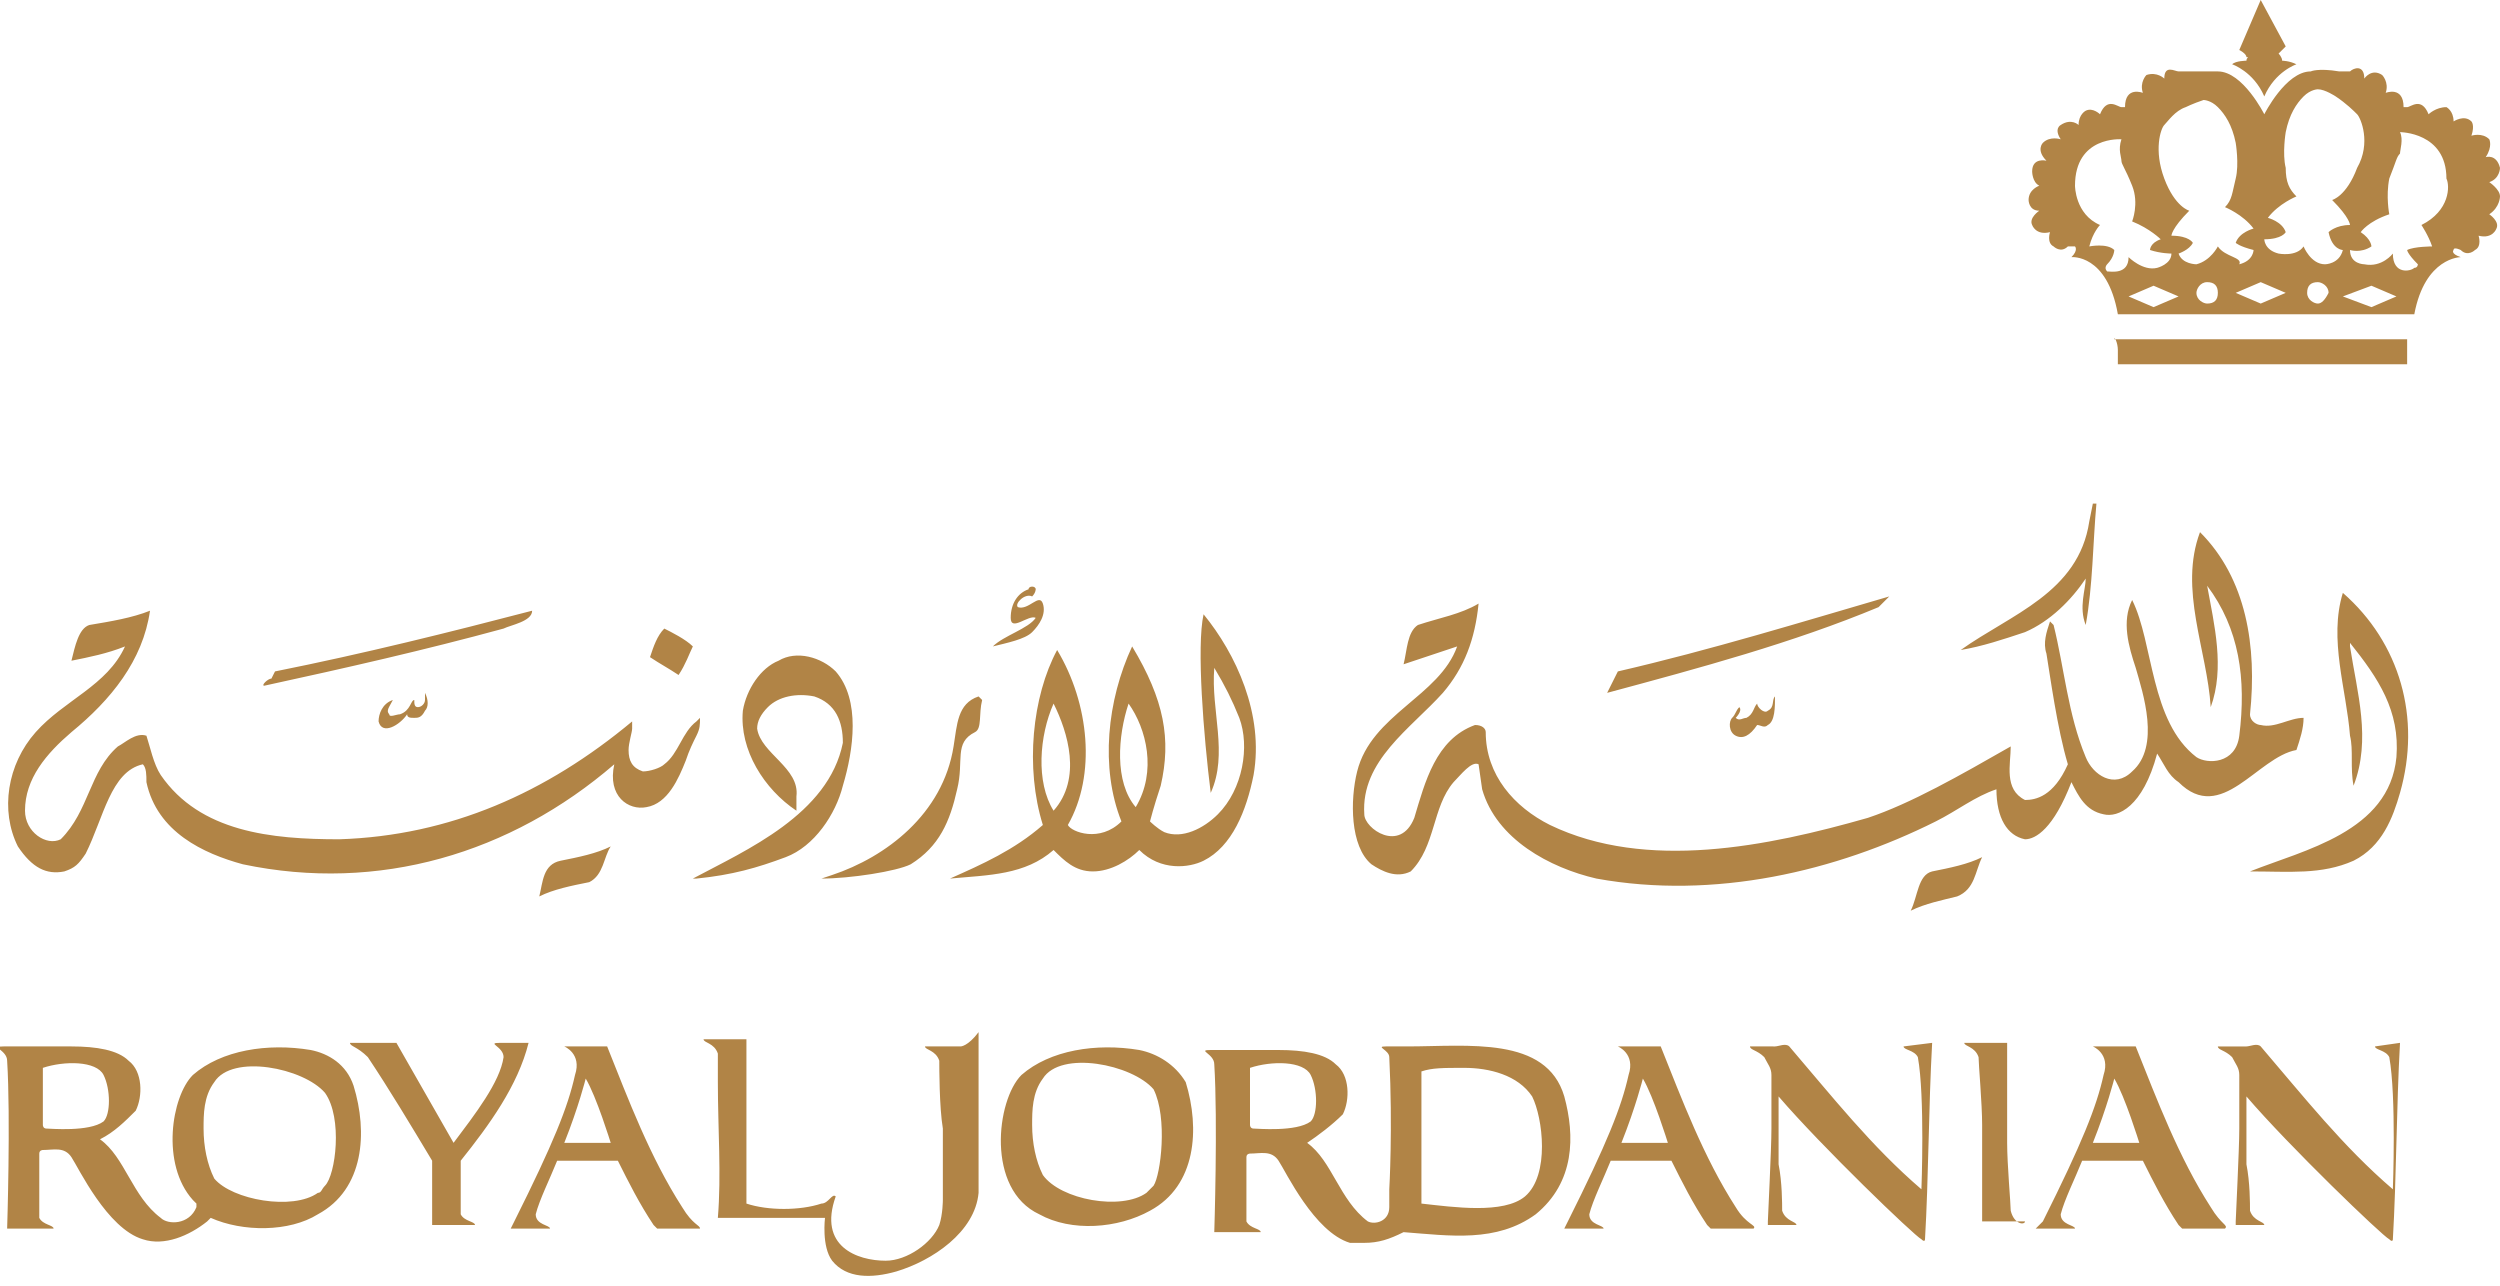 <?xml version="1.0" encoding="utf-8"?>
<!-- Generator: Adobe Illustrator 28.1.0, SVG Export Plug-In . SVG Version: 6.00 Build 0)  -->
<svg version="1.1" id="Layer_1" xmlns="http://www.w3.org/2000/svg" xmlns:xlink="http://www.w3.org/1999/xlink" x="0px" y="0px"
	 width="70px" height="36px" viewBox="0 0 70 36" style="enable-background:new 0 0 70 36;" xml:space="preserve">
<style type="text/css">
	.st0{fill:#B18446;}
</style>
<path id="path3228" class="st0" d="M58.4,17.5c0.2-1.1,0.2-2.3,0.3-3.4l-0.1,0l-0.1,0.5c-0.3,2-2.2,2.6-3.6,3.6
	c0.6-0.1,1.2-0.3,1.8-0.5c0.7-0.3,1.3-0.9,1.7-1.5C58.4,16.5,58.2,17,58.4,17.5 M58,21.9c0.2,0.4,0.4,0.8,0.9,0.9
	c0.4,0.1,1.1-0.2,1.5-1.7c0.2,0.3,0.3,0.6,0.6,0.8c1.2,1.2,2.2-0.7,3.3-0.9c0.1-0.3,0.2-0.6,0.2-0.9c-0.4,0-0.8,0.3-1.2,0.2
	c-0.1,0-0.3-0.1-0.3-0.3c0.2-1.9-0.1-3.8-1.4-5.1c-0.6,1.6,0.2,3.3,0.3,4.9c0.4-1.1,0.1-2.3-0.1-3.4c0.9,1.2,1.1,2.6,0.9,4.2
	c-0.1,0.8-0.9,0.8-1.2,0.6c-1.3-1-1.2-3.2-1.8-4.4c-0.3,0.6-0.1,1.3,0.1,1.9c0.2,0.7,0.7,2.2-0.1,2.9c-0.5,0.5-1.1,0.1-1.3-0.4
	c-0.5-1.2-0.6-2.5-0.9-3.7l-0.1-0.1c-0.1,0.3-0.2,0.6-0.1,0.9c0.1,0.6,0.3,2.1,0.6,3.1c-0.4,0.9-0.9,1-1.2,1c-0.6-0.3-0.4-1-0.4-1.5
	c-1.4,0.8-2.8,1.6-4,2c-2.8,0.8-6.2,1.5-8.9,0.2c-1-0.5-1.8-1.4-1.8-2.6c0-0.1-0.1-0.2-0.3-0.2c-1.1,0.4-1.4,1.6-1.7,2.6
	c-0.4,1-1.4,0.3-1.4-0.1c-0.1-1.5,1.3-2.4,2.2-3.4c0.6-0.7,0.9-1.5,1-2.5c-0.5,0.3-1.1,0.4-1.7,0.6c-0.3,0.2-0.3,0.7-0.4,1.1
	l1.5-0.5l0,0c-0.5,1.4-2.4,1.9-2.8,3.5c-0.2,0.8-0.2,2.1,0.4,2.6c0.3,0.2,0.7,0.4,1.1,0.2c0.7-0.7,0.6-1.8,1.2-2.5
	c0.2-0.2,0.5-0.6,0.7-0.5l0.1,0.7c0.4,1.4,1.9,2.2,3.2,2.5c3.3,0.6,6.7-0.2,9.5-1.6c0.6-0.3,1.1-0.7,1.7-0.9c0,0.8,0.3,1.3,0.8,1.4
	C57,23.5,57.5,23.2,58,21.9 M9.1,33.2C9,33.3,9,33.4,8.9,33.4C8.2,33.9,6.5,33.6,6,33c-0.2-0.4-0.3-0.9-0.3-1.4c0-0.4,0-0.9,0.3-1.3
	c0.5-0.8,2.5-0.4,3.1,0.3C9.6,31.3,9.4,32.9,9.1,33.2 M1.3,31.6c-0.1,0-0.1-0.1-0.1-0.1v-1.6c0.6-0.2,1.5-0.2,1.7,0.2
	c0.2,0.4,0.2,1.1,0,1.3C2.5,31.7,1.4,31.6,1.3,31.6 M8.7,29.4c-1.2-0.2-2.5,0-3.3,0.7c-0.6,0.6-0.9,2.5,0,3.5h0l0,0l0.1,0.1l0,0.1
	c-0.2,0.5-0.8,0.5-1,0.3c-0.8-0.6-1-1.7-1.7-2.2c0.4-0.2,0.7-0.5,1-0.8c0.2-0.4,0.2-1.1-0.2-1.4c-0.3-0.3-0.9-0.4-1.6-0.4H0.1
	c-0.4,0,0.1,0.1,0.1,0.4c0.1,1.6,0,4.7,0,4.7h1.3c0-0.1-0.3-0.1-0.4-0.3c0,0,0-1.7,0-1.8c0-0.1,0.1-0.1,0.1-0.1
	c0.3,0,0.6-0.1,0.8,0.2c0.2,0.3,1,2,2,2.3c0.6,0.2,1.3-0.1,1.8-0.5l0.1-0.1c0.9,0.4,2.2,0.4,3-0.1c1.3-0.7,1.4-2.3,1-3.6
	C9.7,29.8,9.2,29.5,8.7,29.4 M12.9,34l0-1.5c0.8-1,1.6-2.1,1.9-3.3H14c-0.4,0,0.1,0.1,0.1,0.4c-0.1,0.7-0.8,1.6-1.4,2.4l-1.6-2.8
	H9.8l0,0c0,0.1,0.2,0.1,0.5,0.4c0.6,0.9,1.2,1.9,1.8,2.9c0,0.5,0,1.8,0,1.8h1.2C13.3,34.2,13,34.2,12.9,34 M45.4,32
	c0.4-1,0.6-1.8,0.6-1.8c0.3,0.5,0.7,1.8,0.7,1.8H45.4z M48.6,33.8c-0.9-1.4-1.5-3-2.1-4.5h-1.2l0,0c0,0,0.5,0.2,0.3,0.8
	C45.4,31,45,32,43.9,34.2l-0.1,0.2c0,0,0,0,0.1,0h1l0,0c0-0.1-0.4-0.1-0.4-0.4c0.1-0.4,0.4-1,0.6-1.5h1.7c0.3,0.6,0.6,1.2,1,1.8v0
	l0.1,0.1c0,0,0.2,0,0.2,0c0.2,0,1,0,1,0l0,0C49.2,34.3,48.9,34.3,48.6,33.8 M42.7,33.5c-0.6,0.5-2,0.3-2.9,0.2v-3.7
	c0.3-0.1,0.6-0.1,1.2-0.1c0.7,0,1.5,0.2,1.9,0.8C43.2,31.3,43.4,32.9,42.7,33.5 M35.1,31.6c-0.1,0-0.1-0.1-0.1-0.1v-1.6
	c0.6-0.2,1.5-0.2,1.7,0.2c0.2,0.4,0.2,1.1,0,1.3C36.3,31.7,35.2,31.6,35.1,31.6 M43.8,30.7c-0.5-1.7-2.7-1.4-4.4-1.4h-0.6
	c-0.3,0,0.1,0.1,0.1,0.3c0.1,2,0,3.7,0,3.7c0,0.2,0,0.4,0,0.5c0,0.4-0.4,0.5-0.6,0.4c-0.8-0.6-1-1.7-1.7-2.2c0.3-0.2,0.7-0.5,1-0.8
	c0.2-0.4,0.2-1.1-0.2-1.4c-0.3-0.3-0.9-0.4-1.6-0.4h-1.9c-0.4,0,0.1,0.1,0.1,0.4c0.1,1.6,0,4.7,0,4.7h1.3c0-0.1-0.3-0.1-0.4-0.3
	c0,0,0-1.7,0-1.8c0-0.1,0.1-0.1,0.1-0.1c0.3,0,0.6-0.1,0.8,0.2c0.2,0.3,1,2,2,2.3c0.1,0,0.3,0,0.4,0c0.4,0,0.7-0.1,1.1-0.3
	c1.3,0.1,2.6,0.3,3.7-0.5C44.1,33.1,44.1,31.8,43.8,30.7 M32.3,33.2c-0.1,0.1-0.1,0.1-0.2,0.2c-0.7,0.5-2.4,0.2-2.9-0.5
	c-0.2-0.4-0.3-0.9-0.3-1.4c0-0.4,0-0.9,0.3-1.3c0.5-0.8,2.5-0.4,3.1,0.3C32.7,31.3,32.5,32.9,32.3,33.2 M31.9,29.4
	c-1.2-0.2-2.5,0-3.3,0.7c-0.7,0.7-1,3.2,0.5,3.9c0.9,0.5,2.2,0.4,3.1-0.1c1.3-0.7,1.4-2.3,1-3.6C32.9,29.8,32.4,29.5,31.9,29.4
	 M53.3,29.3c0,0.1,0.3,0.1,0.4,0.3c0.2,1.1,0.1,3.7,0.1,3.7c-1.4-1.2-2.5-2.6-3.7-4c-0.1-0.1-0.3,0-0.4,0H49l0,0
	c0,0.1,0.2,0.1,0.4,0.3c0.1,0.2,0.2,0.3,0.2,0.5c0,0.5,0,0.9,0,1.5c0,0.6-0.1,2.5-0.1,2.6l0,0.1c0,0,0.2,0,0.2,0h0.6l0,0
	c0-0.1-0.3-0.1-0.4-0.4c0-0.2,0-0.8-0.1-1.3c0-0.7,0-1.2,0-1.9c1.2,1.4,3.8,3.9,4,4c0.1,0.1,0.1,0,0.1,0c0.1-1.7,0.1-3.7,0.2-5.5
	L53.3,29.3L53.3,29.3 M31.6,19.7c0.5,0.7,0.8,1.9,0.2,2.9C31.2,21.9,31.3,20.6,31.6,19.7 M29.5,22.7c-0.5-0.8-0.4-2.1,0-3
	C29.9,20.5,30.3,21.8,29.5,22.7 M35.1,21.7c0.3-1.7-0.5-3.4-1.4-4.5c-0.2,0.9,0,3.4,0.2,5c0.5-1.1,0-2.3,0.1-3.5
	c0.3,0.5,0.5,0.9,0.7,1.4c0.3,0.8,0.1,2-0.6,2.7c-0.4,0.4-1,0.7-1.5,0.5c-0.2-0.1-0.4-0.3-0.4-0.3s0.1-0.4,0.3-1
	c0.3-1.3,0.1-2.4-0.8-3.9c-0.7,1.5-0.9,3.4-0.3,4.9c-0.6,0.6-1.4,0.3-1.5,0.1c0.8-1.4,0.6-3.4-0.3-4.9c-0.7,1.3-0.9,3.3-0.4,4.9
	c-0.8,0.7-1.7,1.1-2.6,1.5c1.1-0.1,2.1-0.1,2.9-0.8c0.3,0.3,0.6,0.6,1.1,0.6c0.5,0,1-0.3,1.3-0.6c0.6,0.6,1.4,0.5,1.8,0.3
	C34.5,23.7,34.9,22.7,35.1,21.7 M58.6,32c0.4-1,0.6-1.8,0.6-1.8c0.3,0.5,0.7,1.8,0.7,1.8H58.6L58.6,32z M61.9,33.8
	c-0.9-1.4-1.5-3-2.1-4.5h-1.2l0,0c0,0,0.5,0.2,0.3,0.8c-0.2,0.9-0.6,1.9-1.7,4.1L57,34.4c0,0,0,0,0.1,0h1l0,0c0-0.1-0.4-0.1-0.4-0.4
	c0.1-0.4,0.4-1,0.6-1.5h1.7c0.3,0.6,0.6,1.2,1,1.8v0l0.1,0.1c0,0,0.2,0,0.2,0c0.2,0,1,0,1,0l0,0C62.4,34.3,62.2,34.3,61.9,33.8
	 M66.5,29.3c0,0.1,0.3,0.1,0.4,0.3c0.2,1.1,0.1,3.7,0.1,3.7c-1.4-1.2-2.5-2.6-3.7-4c-0.1-0.1-0.3,0-0.4,0h-0.8l0,0
	c0,0.1,0.2,0.1,0.4,0.3c0.1,0.2,0.2,0.3,0.2,0.5c0,0.5,0,0.9,0,1.5c0,0.6-0.1,2.5-0.1,2.6l0,0.1c0,0,0.2,0,0.2,0h0.6l0,0
	c0-0.1-0.3-0.1-0.4-0.4c0-0.2,0-0.8-0.1-1.3c0-0.7,0-1.2,0-1.9c1.2,1.4,3.8,3.9,4,4c0.1,0.1,0.1,0,0.1,0c0.1-1.7,0.1-3.7,0.2-5.5
	L66.5,29.3L66.5,29.3 M67.8,6.3c0,0,0.2,0.3,0.3,0.6c0,0-0.5,0-0.7,0.1c0,0,0,0.1,0.3,0.4c0,0,0,0.1-0.1,0.1C67.5,7.6,67,7.7,67,7.1
	c0,0-0.3,0.4-0.8,0.3c0,0-0.4,0-0.4-0.4c0,0,0.3,0.1,0.6-0.1c0,0,0-0.2-0.3-0.4c0,0,0.2-0.3,0.8-0.5c0,0-0.1-0.5,0-1
	c0.2-0.5,0.2-0.6,0.3-0.7c0-0.1,0.1-0.4,0-0.6c0,0,1.3,0,1.3,1.3C68.6,5.2,68.6,5.9,67.8,6.3 M66.4,8.6l-0.8-0.3L66.4,8l0.7,0.3
	L66.4,8.6z M65.1,7.4c-0.4,0-0.6-0.5-0.6-0.5c-0.2,0.3-0.7,0.2-0.7,0.2c-0.4-0.1-0.4-0.4-0.4-0.4C63.9,6.7,64,6.5,64,6.5
	c-0.1-0.3-0.5-0.4-0.5-0.4c0.3-0.4,0.8-0.6,0.8-0.6C64.1,5.3,64,5.1,64,4.7c-0.1-0.4,0-1,0-1c0.1-0.5,0.3-0.8,0.5-1
	c0.2-0.2,0.4-0.2,0.4-0.2c0.2,0,0.5,0.2,0.5,0.2c0.3,0.2,0.5,0.4,0.6,0.5c0.1,0.1,0.4,0.8,0,1.5c-0.3,0.8-0.7,0.9-0.7,0.9
	c0.5,0.5,0.5,0.7,0.5,0.7c-0.4,0-0.6,0.2-0.6,0.2C65.3,7,65.6,7,65.6,7C65.5,7.4,65.1,7.4,65.1,7.4 M64.9,8.5
	c-0.1,0-0.3-0.1-0.3-0.3c0-0.2,0.1-0.3,0.3-0.3c0.1,0,0.3,0.1,0.3,0.3C65.1,8.4,65,8.5,64.9,8.5 M63.3,8.5l-0.7-0.3l0.7-0.3l0.7,0.3
	L63.3,8.5z M62.1,6.9c0,0-0.2,0.4-0.6,0.5c0,0-0.4,0-0.5-0.3c0,0,0.3-0.1,0.4-0.3c0,0-0.1-0.2-0.6-0.2c0,0,0-0.2,0.5-0.7
	c0,0-0.4-0.1-0.7-0.9c-0.3-0.8-0.1-1.4,0-1.5c0.1-0.1,0.3-0.4,0.6-0.5c0,0,0.2-0.1,0.5-0.2c0,0,0.2,0,0.4,0.2c0.2,0.2,0.4,0.5,0.5,1
	c0,0,0.1,0.6,0,1c-0.1,0.4-0.1,0.6-0.3,0.8c0,0,0.5,0.2,0.8,0.6c0,0-0.4,0.1-0.5,0.4c0,0,0.1,0.1,0.5,0.2c0,0,0,0.3-0.4,0.4
	C62.8,7.2,62.3,7.2,62.1,6.9 M61.8,8.5c-0.1,0-0.3-0.1-0.3-0.3c0-0.1,0.1-0.3,0.3-0.3c0.2,0,0.3,0.1,0.3,0.3
	C62.1,8.4,62,8.5,61.8,8.5 M60.3,8.6l-0.7-0.3L60.3,8L61,8.3L60.3,8.6z M59,7.6C58.9,7.5,59,7.4,59,7.4C59.2,7.2,59.2,7,59.2,7
	c-0.2-0.2-0.7-0.1-0.7-0.1c0.1-0.4,0.3-0.6,0.3-0.6c-0.7-0.3-0.7-1.1-0.7-1.1c0-1.4,1.3-1.3,1.3-1.3c-0.1,0.3,0,0.5,0,0.6
	c0,0.1,0.1,0.2,0.3,0.7c0.2,0.5,0,1,0,1c0.5,0.2,0.8,0.5,0.8,0.5C60.2,6.8,60.2,7,60.2,7c0.3,0.1,0.6,0.1,0.6,0.1
	c0,0.3-0.4,0.4-0.4,0.4c-0.4,0.1-0.8-0.3-0.8-0.3C59.6,7.7,59.1,7.6,59,7.6 M69.7,5.1C70,5,70,4.7,70,4.7c-0.1-0.4-0.4-0.3-0.4-0.3
	c0.2-0.3,0.1-0.5,0.1-0.5c-0.2-0.2-0.5-0.1-0.5-0.1c0.1-0.3,0-0.4,0-0.4c-0.2-0.2-0.5,0-0.5,0c0-0.3-0.2-0.4-0.2-0.4
	C68.2,3,68,3.2,68,3.2c-0.2-0.5-0.5-0.2-0.6-0.2c-0.1,0-0.1,0-0.1,0c0-0.6-0.5-0.4-0.5-0.4c0.1-0.3-0.1-0.5-0.1-0.5
	c-0.3-0.2-0.5,0.1-0.5,0.1c0-0.4-0.3-0.3-0.4-0.2c-0.1,0-0.3,0-0.3,0c-0.6-0.1-0.8,0-0.8,0c-0.7,0-1.3,1.2-1.3,1.2v0l0,0
	c0,0-0.6-1.2-1.3-1.2c0,0-0.2,0-0.8,0c0,0-0.2,0-0.3,0c-0.1,0-0.4-0.2-0.4,0.2c0,0-0.2-0.2-0.5-0.1c0,0-0.2,0.2-0.1,0.5
	c0,0-0.5-0.2-0.5,0.4c0,0,0,0-0.1,0c-0.1,0-0.4-0.3-0.6,0.2c0,0-0.2-0.2-0.4-0.1c0,0-0.2,0.1-0.2,0.4c0,0-0.2-0.2-0.5,0
	c0,0-0.2,0.1,0,0.4c0,0-0.3-0.1-0.5,0.1c0,0-0.2,0.2,0.1,0.5c0,0-0.4-0.1-0.4,0.3c0,0,0,0.3,0.2,0.4c0,0-0.3,0.1-0.3,0.4
	c0,0,0,0.3,0.3,0.3c0,0-0.3,0.2-0.2,0.4c0,0,0.1,0.3,0.5,0.2c0,0-0.1,0.3,0.1,0.4c0,0,0.2,0.2,0.4,0c0,0,0.1,0,0.2,0
	c0,0,0.1,0.1-0.1,0.3c0,0,1-0.1,1.3,1.6h8.3c0.3-1.6,1.3-1.6,1.3-1.6C68.6,7.1,68.7,7,68.7,7c0-0.1,0.2,0,0.2,0c0.2,0.2,0.4,0,0.4,0
	c0.2-0.1,0.1-0.4,0.1-0.4c0.4,0.1,0.5-0.2,0.5-0.2c0.1-0.2-0.2-0.4-0.2-0.4C70,5.8,70,5.5,70,5.5C70,5.3,69.7,5.1,69.7,5.1
	 M26.9,29.3h-1l0,0c0,0.1,0.3,0.1,0.4,0.4c0,0.2,0,1.3,0.1,1.9l0,2c0,0,0,0.4-0.1,0.7c-0.2,0.5-0.9,1-1.5,1c-0.8,0-1.9-0.4-1.4-1.8
	c-0.1-0.1-0.2,0.2-0.4,0.2c-0.6,0.2-1.5,0.2-2.1,0c0-0.7,0-1.2,0-1.9l0-2.5l0-0.2c0,0-0.2,0-0.2,0h-1l0,0c0,0.1,0.3,0.1,0.4,0.4
	c0,0.1,0,0.5,0,0.8c0,1.3,0.1,2.6,0,3.8h3c0,0-0.1,0.8,0.2,1.2c0.4,0.5,1.1,0.5,1.8,0.3c1-0.3,2.2-1.1,2.3-2.2c0-0.6,0-1.1,0-1.7
	l0-2.6l0-0.2C27.1,29.3,26.9,29.3,26.9,29.3 M63,24.4L63,24.4c1.1,0,2,0.1,2.9-0.3c0.8-0.4,1.1-1.2,1.3-1.9c0.6-2.1,0-4.2-1.6-5.6
	c-0.4,1.3,0.1,2.7,0.2,4c0.1,0.4,0,0.9,0.1,1.4c0.5-1.3,0.1-2.6-0.1-3.9l0-0.1c0.8,1,1.4,1.9,1.3,3.2C66.9,23.3,64.5,23.8,63,24.4
	 M59.3,9.8c0,0.2,0,0.4,0,0.4h8.1c0,0,0-0.2,0-0.4c0-0.2,0-0.3,0-0.3h-8.2C59.2,9.4,59.3,9.6,59.3,9.8 M56.3,33.9
	c0-0.2-0.1-1.3-0.1-1.9l0-2.6l0-0.2c0,0-0.2,0-0.2,0h-1l0,0c0,0.1,0.3,0.1,0.4,0.4c0,0.2,0.1,1.3,0.1,1.9l0,2.2c0,0.2,0,0.4,0,0.4
	l0,0.1c0,0,0.2,0,0.2,0h1l0,0C56.7,34.3,56.4,34.3,56.3,33.9 M55.5,24c-0.4,0.2-0.9,0.3-1.4,0.4c-0.4,0.1-0.4,0.7-0.6,1.1
	c0.4-0.2,0.9-0.3,1.3-0.4C55.3,24.9,55.3,24.4,55.5,24 M1.8,24.4c0.3-0.1,0.4-0.2,0.6-0.5c0.5-1,0.7-2.3,1.6-2.5
	c0.1,0.1,0.1,0.3,0.1,0.5c0.3,1.4,1.6,2,2.7,2.3c3.8,0.8,7.5-0.3,10.4-2.8l0,0c-0.2,0.9,0.4,1.3,0.9,1.2c0.6-0.1,0.9-0.8,1.1-1.3
	c0.1-0.3,0.2-0.5,0.3-0.7c0.1-0.2,0.1-0.3,0.1-0.5l-0.1,0.1c-0.4,0.3-0.5,0.9-0.9,1.2c-0.1,0.1-0.4,0.2-0.6,0.2
	c-0.3-0.1-0.4-0.3-0.4-0.6c0-0.2,0.1-0.5,0.1-0.6l0-0.1h0l0-0.1c-2.4,2-5.1,3.2-8.2,3.3c-1.9,0-3.9-0.2-5-1.8
	c-0.2-0.3-0.3-0.8-0.4-1.1c-0.3-0.1-0.6,0.2-0.8,0.3c-0.8,0.7-0.8,1.8-1.6,2.6c-0.4,0.2-1-0.2-1-0.8c0-0.9,0.6-1.6,1.3-2.2
	c1.1-0.9,2-2,2.2-3.4c-0.5,0.2-1.1,0.3-1.7,0.4c-0.3,0.1-0.4,0.6-0.5,1c0.5-0.1,1-0.2,1.5-0.4l0,0c-0.5,1.1-1.7,1.5-2.5,2.4
	c-0.8,0.9-1,2.2-0.5,3.2C0.9,24.3,1.3,24.5,1.8,24.4 M10.6,20.2c0.1,0.4,0.6,0.1,0.8-0.2c0,0.1,0.1,0.1,0.2,0.1c0.1,0,0.2,0,0.3-0.2
	c0.1-0.1,0.1-0.3,0-0.5l0,0.2c0,0.1-0.1,0.2-0.2,0.2c-0.1,0-0.1-0.1-0.1-0.2c-0.1,0-0.1,0.3-0.4,0.4c-0.1,0-0.3,0.1-0.3,0
	c-0.1-0.1,0-0.2,0.1-0.4C10.7,19.7,10.6,20,10.6,20.2 M23,24.6c0.8,0,2.1-0.2,2.5-0.4c0.8-0.5,1.1-1.2,1.3-2.1
	c0.2-0.8-0.1-1.3,0.5-1.6c0.2-0.1,0.1-0.5,0.2-0.9l-0.1-0.1c-0.6,0.2-0.6,0.8-0.7,1.4c-0.3,1.9-1.9,3.1-3.4,3.6L23,24.6L23,24.6z
	 M22.3,22.7l0-0.4c0.1-0.8-1-1.2-1.1-1.9c0-0.2,0.1-0.4,0.3-0.6c0.3-0.3,0.8-0.4,1.3-0.3c0.6,0.2,0.8,0.7,0.8,1.3
	c-0.4,2-2.7,3-4.2,3.8l0.1,0c1-0.1,1.7-0.3,2.5-0.6c0.8-0.3,1.4-1.2,1.6-2c0.3-1,0.5-2.4-0.2-3.2c-0.4-0.4-1.1-0.6-1.6-0.3
	c-0.5,0.2-0.9,0.8-1,1.4C20.7,21,21.4,22.1,22.3,22.7 M7.4,19.2c2.3-0.5,4.5-1,6.7-1.6c0.2-0.1,0.8-0.2,0.8-0.5
	c-2.3,0.6-4.7,1.2-7.2,1.7l-0.1,0.2C7.5,19,7.3,19.2,7.4,19.2 M19.4,18.1c-0.2-0.2-0.6-0.4-0.8-0.5c-0.2,0.2-0.3,0.5-0.4,0.8
	c0.3,0.2,0.5,0.3,0.8,0.5C19.2,18.6,19.3,18.3,19.4,18.1 M15.1,25.1c0.4-0.2,0.9-0.3,1.4-0.4c0.4-0.2,0.4-0.7,0.6-1
	c-0.4,0.2-0.9,0.3-1.4,0.4C15.2,24.2,15.2,24.7,15.1,25.1 M15.8,32c0.4-1,0.6-1.8,0.6-1.8c0.3,0.5,0.7,1.8,0.7,1.8H15.8L15.8,32z
	 M19.1,33.8c-0.9-1.4-1.5-3-2.1-4.5h-1.2l0,0c0,0,0.5,0.2,0.3,0.8c-0.2,0.9-0.6,1.9-1.7,4.1l-0.1,0.2c0,0,0,0,0.1,0h1l0,0
	c0-0.1-0.4-0.1-0.4-0.4c0.1-0.4,0.4-1,0.6-1.5h1.7c0.3,0.6,0.6,1.2,1,1.8v0l0.1,0.1c0,0,0.2,0,0.2,0c0.2,0,1,0,1,0l0,0
	C19.6,34.3,19.4,34.3,19.1,33.8 M62.9,1.7c0,0-0.3,0-0.4,0.1c0,0,0.6,0.2,0.9,0.9c0.3-0.7,0.9-0.9,0.9-0.9c-0.2-0.1-0.4-0.1-0.4-0.1
	c0-0.1-0.1-0.2-0.1-0.2c0.1-0.1,0.2-0.2,0.2-0.2L63.3,0l-0.6,1.4c0,0,0.2,0.1,0.2,0.2C63,1.6,62.9,1.6,62.9,1.7 M52.9,16.7
	c-2.4,0.7-5,1.5-7.6,2.1l-0.3,0.6c2.6-0.7,5.2-1.4,7.6-2.4L52.9,16.7z M48.7,19.8c-0.1,0.1-0.1,0.2-0.2,0.3
	c-0.1,0.1-0.1,0.4,0.1,0.5c0.2,0.1,0.4,0,0.6-0.3c0.1,0,0.2,0.1,0.3,0c0.2-0.1,0.2-0.5,0.2-0.8c-0.1,0.1,0,0.3-0.2,0.4
	c-0.1,0.1-0.3-0.1-0.3-0.2c-0.1,0.1-0.1,0.3-0.3,0.4c-0.1,0-0.2,0.1-0.3,0C48.6,20.1,48.8,19.9,48.7,19.8 M27.8,18.1
	c0.4-0.1,0.9-0.2,1.1-0.4c0.2-0.2,0.4-0.5,0.3-0.8c-0.1-0.3-0.4,0.2-0.7,0.1c-0.1-0.1,0.2-0.4,0.4-0.3c0.1-0.1,0.1-0.2,0.1-0.2
	c0-0.1-0.2-0.1-0.2,0c-0.3,0.1-0.5,0.4-0.5,0.8c0,0.4,0.5-0.1,0.7,0C28.8,17.6,28.1,17.8,27.8,18.1"/>
</svg>

